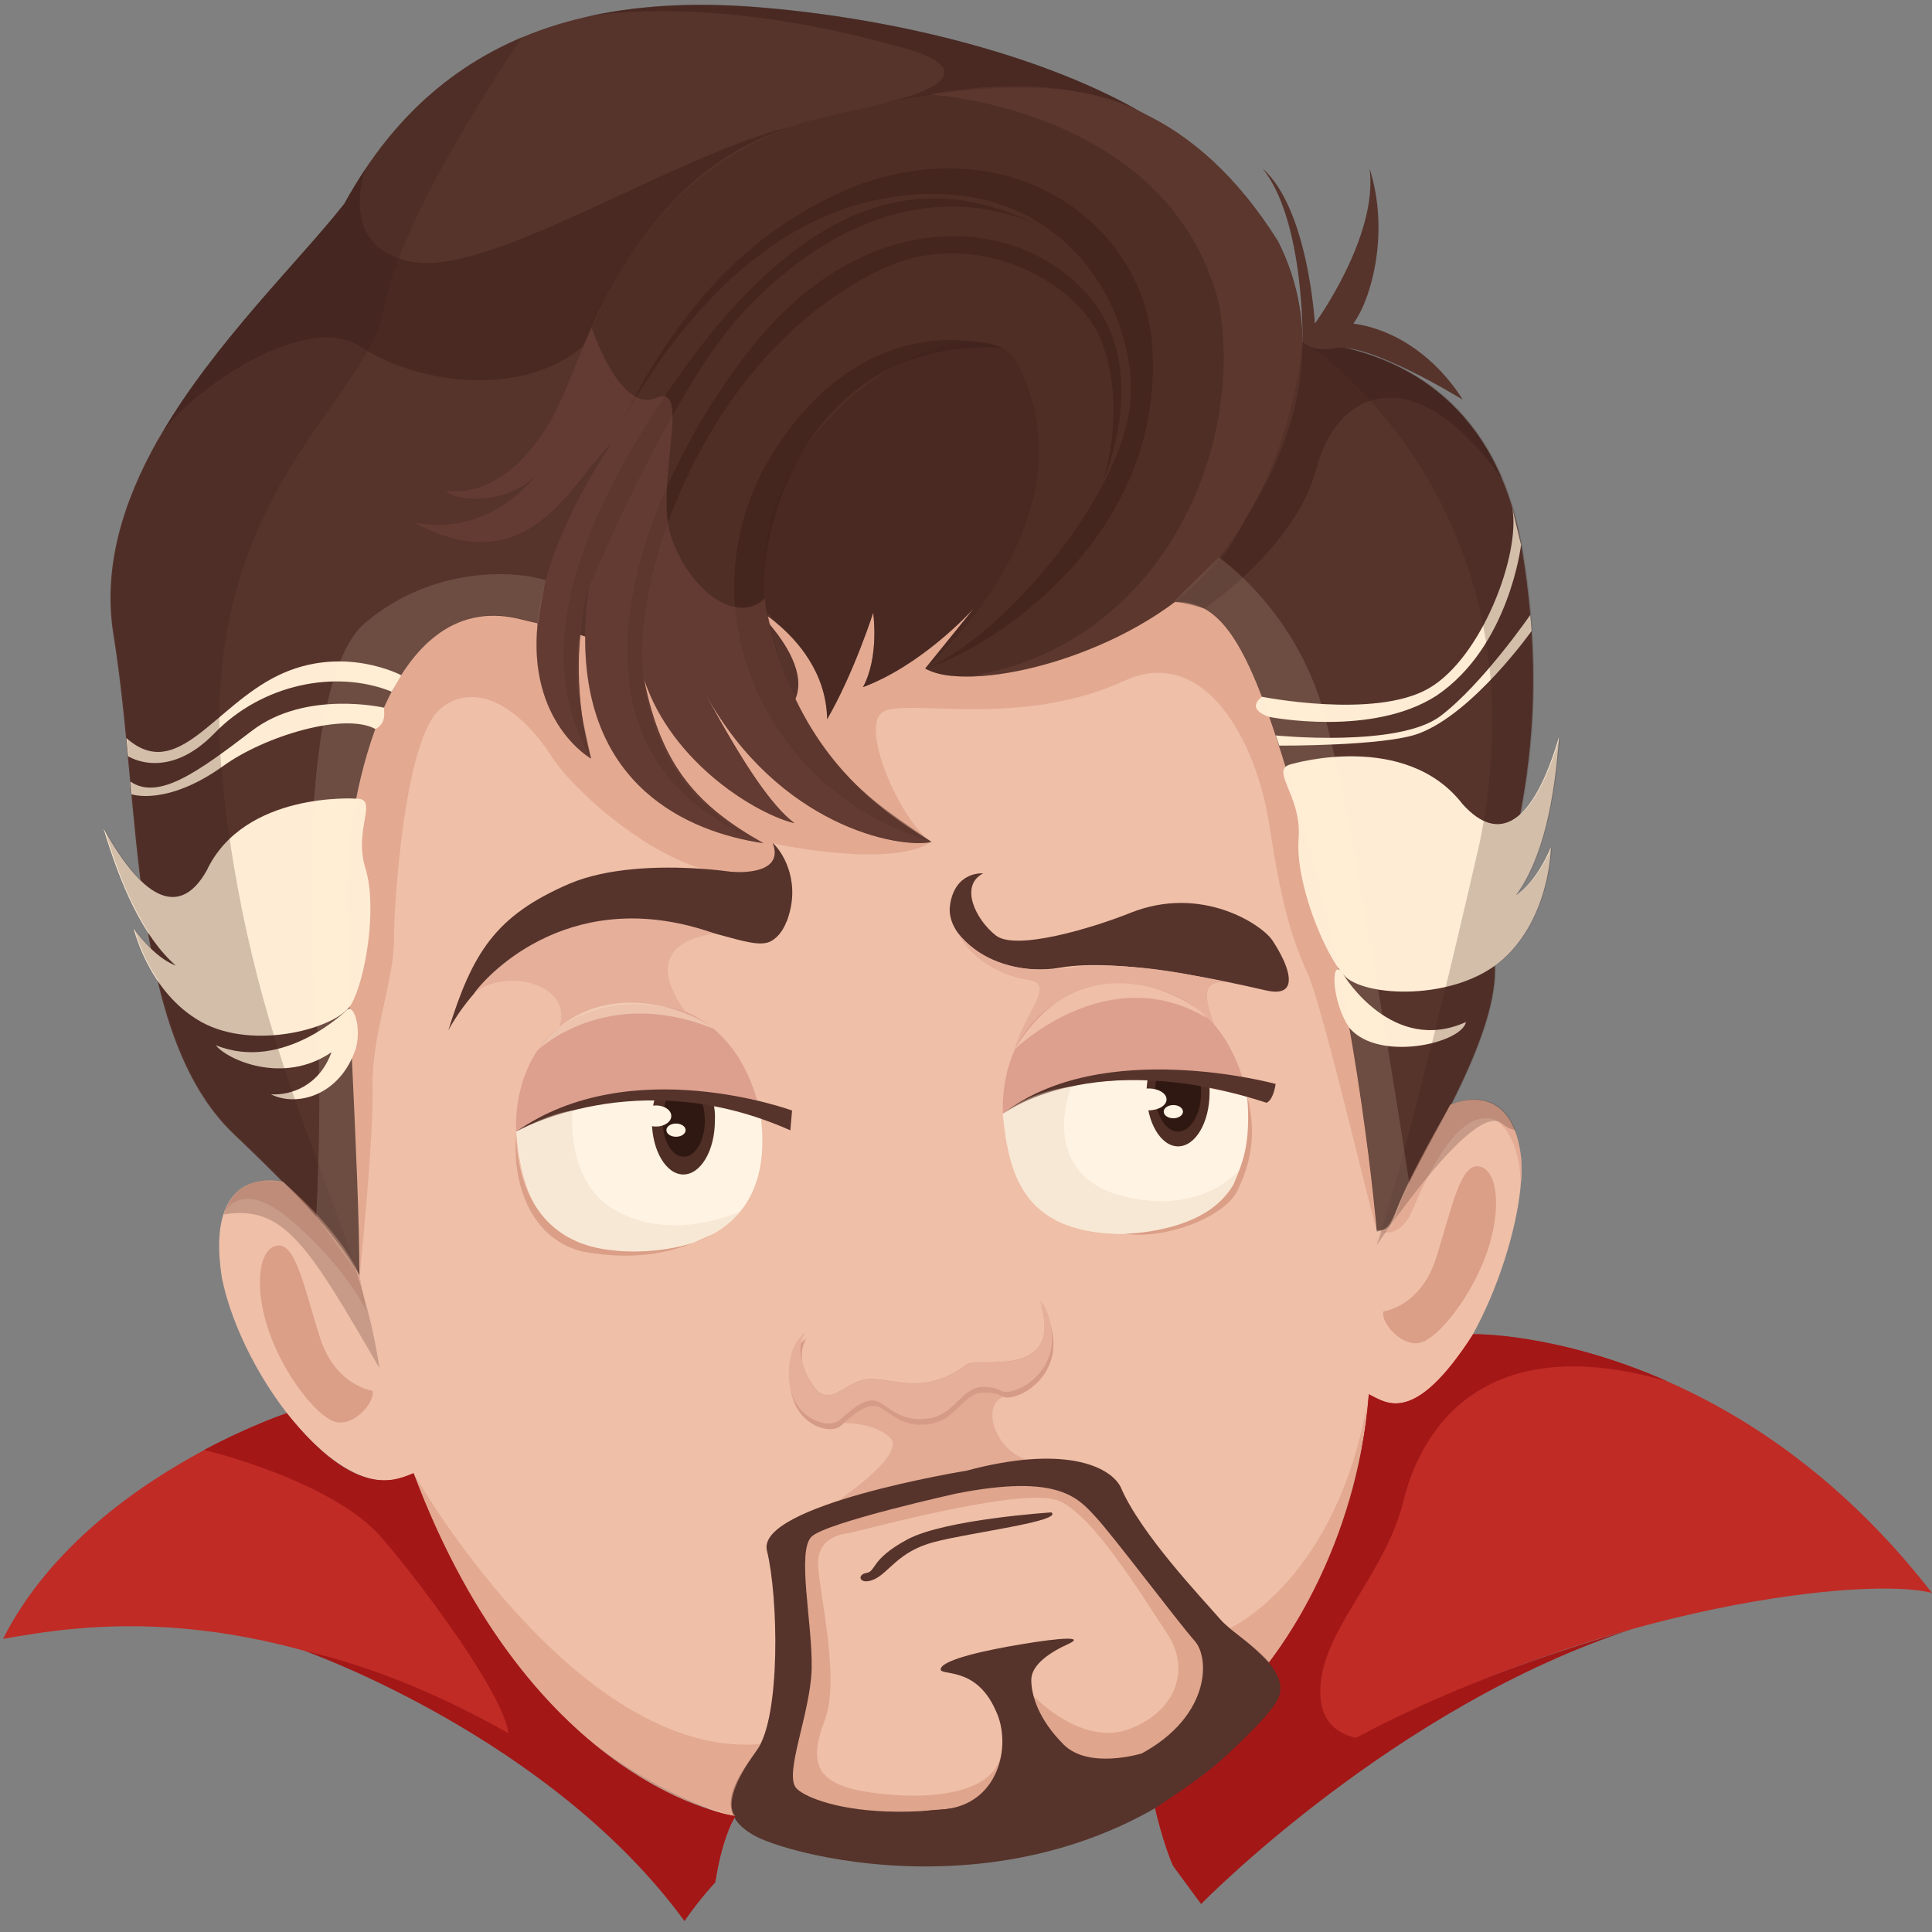 <?xml version="1.0" encoding="utf-8"?>
<!-- Generator: Adobe Illustrator 21.1.0, SVG Export Plug-In . SVG Version: 6.00 Build 0)  -->
<svg version="1.1" id="Слой_1" xmlns="http://www.w3.org/2000/svg" xmlns:xlink="http://www.w3.org/1999/xlink" x="0px" y="0px"
	 viewBox="0 0 1024 1024" style="enable-background:new 0 0 1024 1024;" xml:space="preserve">
<rect x="0" y="0" width="1024" height="1024" fill="#808080" stroke="none"/>
<style type="text/css">
	.st0{fill:#EFBFA8;}
	.st1{opacity:0.66;fill:#DB9E86;}
	.st2{fill:#56332B;}
	.st3{fill:#FFECD4;}
	.st4{fill:#FFF3E3;}
	.st5{fill:#DDA08E;}
	.st6{fill:#4F2E25;}
	.st7{fill:#301812;}
	.st8{fill:#DB9E86;}
	.st9{opacity:0.58;fill:#C4826E;}
	.st10{fill:#E5AF9A;}
	.st11{opacity:0.46;fill:#3A1E18;}
	.st12{fill:#C02B25;}
	.st13{fill:#A31717;}
	.st14{opacity:0.46;fill:#FFECD4;}
	.st15{opacity:0.46;fill:#EDDAC5;}
	.st16{opacity:0.56;fill:#DB9E86;}
	.st17{opacity:0.22;fill:#3A1E18;}
	.st18{opacity:0.58;fill:#DB9E86;}
	.st19{opacity:0.77;fill:#DB9E86;}
	.st20{opacity:0.41;fill:#7F4E46;}
	.st21{opacity:0.14;fill:#FFECD4;}
	.st22{opacity:0.27;fill:#7F4E46;}
</style>
<g>
	<path class="st0" d="M190.6,676.6c0,0,19.6,135,95.2,220.5s229,112.6,336.1,34.2c64.3-49.9,112.9-123.1,107.8-279.3
		c-3.6-83.4,40.4-328-147.1-365.8s-297.6-25.5-352.1,19.6S128.8,502.2,190.6,676.6z"/>
	<path class="st1" d="M190.6,676.6c0,0,7.5-73.5,6.9-100.6c-0.6-27.1,11.3-56.5,11.3-77.4c0-20.9,5.7-107.4,24.7-123
		s42.8,0.5,58.4,24.7c15.7,24.2,66.3,64.5,95.9,61.9c11.4,1.2,27.3-1.1,21.6-15.4c7.2,2,64.6,12.9,84.1-0.6
		c-15.8-10.3-39.3-62.9-24.7-69.3s72.9,9.1,127.9-16.4c41.5-18.3,69.1,31.3,76.1,76.9s12.3,60.6,20.5,79.1
		c8.2,18.5,35.3,134.9,36.4,135.4c6.4-59.4-46.7-322.2-46.7-322.2s-67.8-109.6-94.3-111.1c-26.5-1.4-250.5,2.9-250.5,2.9
		s-92.4,31.6-111,42.2c-18.5,10.5-62.8,41-71.3,90.6c-8.5,49.6-28.2,146.6-16.2,159.4C151.8,526.5,190.6,676.6,190.6,676.6z"/>
	<path class="st2" d="M535.6,352.6c-8.2,2.6-20,2.9-29.5,2.7c-8.9-0.2-15.7-1-15.7-1s0,0,0,0l25.8-31.9c-3,3.3-28.2,30.3-58.8,41.8
		c8.8-16.3,5.4-39.4,5.4-39.4s-10.2,31.9-24.4,56.4c-0.4-24.7-15.8-41.9-27.2-51.3c-1.6-1.3-3.2-2.5-4.6-3.5
		c-4.2-3.1-7.3-4.7-7.6-4.9c0.4,0.3,4.1,3.7,8.5,8.9c8.6,10,19.9,26.7,14,40.3c-0.2,0.6-0.5,1.1-0.8,1.7
		c-20.8-30.7-65.9-33.1-82.6-32.9c-0.5,0-0.9,0-1.4,0c-3.2,0.1-5,0.2-5,0.2s2.1,0.3,5.2,1.3c0.5,0.2,0.9,0.3,1.4,0.5
		c7.5,2.8,19,9.4,21.9,24.3c-5-4.1-9.2-9.7-20.8-16.2c-0.4-0.2-0.8-0.4-1.2-0.7c-6.7-3.6-15.6-7.6-28.3-11.6
		c-0.8-0.3-1.7-0.6-2.6-0.8c-6.4-2-13.7-4-22.1-6.1c-0.2,0-0.3-0.1-0.5-0.1c-3.3-0.8-6.9-1.6-10.5-2.5
		c-68.8-15.4-89.6,95.1-90.5,139.4c-0.9,44.4,6.8,150.3,6.8,209.5c-0.9-1.1-1.6-2.2-2.4-3.3l-0.6-0.8c-5.5-7.9-8.6-13.7-17.7-24.5
		c-8.3-9.8-21.4-23.7-45.9-47c-55.7-53-48.9-172.5-63.8-264.8c-5.8-36,5.3-70.8,23.4-102.9v0c0,0,0-0.1,0.1-0.1
		c0.5-1,1.1-1.9,1.7-2.9c28.5-48.9,72.7-91.4,97.1-122.3c3.6-6.5,7.4-12.8,11.4-18.8c0,0,0,0,0,0c26.9-40.1,64.2-68.1,115.9-80.1
		c0,0,0,0,0,0c0.1,0,0.2,0,0.3-0.1c25.7-5.9,55-7.9,88.2-5.5C470.3,8.9,548.7,28,602.2,57.9c1.1,0.6,2.2,1.2,3.2,1.8c0,0,0,0,0.1,0
		c27,15.6,47.3,34.2,56.4,55.2C718.9,310.5,535.6,352.6,535.6,352.6z"/>
	<path class="st2" d="M792.2,510.8c2.3,35-31.6,89.7-45.5,116.9c-2.8,5.5-4.8,9.9-5.5,12.8c-4.1,17-11.5,11.5-11.5,11.5
		s-9.5-110.7-36-203.7c-21.4-75.2-34.7-114.4-55.5-125.8c0,0,0,0-0.1,0c-4.9-2.7-10.3-3.8-16.2-3.5c1.7-1.2,3.5-2.7,5.3-4.3
		c2.6-2.4,5.1-5.2,7.7-8.5c17.5-22.1,35.2-64.8,41.2-125.2c0,0,5.5-0.5,14.3,0.1c25.9,1.7,80.1,12.5,105.6,72.5v0
		c4.6,10.9,8.3,23.5,10.7,37.9C826.6,411.9,789.5,468.7,792.2,510.8z"/>
	<path class="st3" d="M684.9,404.9c0,0,60.1-17.8,90.3,21.3c19.1,21.3,37.4,11.1,51.1-35.6c-2.3,32.4-8.2,63.9-22.8,83.9
		c11.4-7.4,18.5-25.4,18.5-25.4s-0.3,36.8-25.4,59.3c-25.2,22.5-73.7,20.1-84.1,8.7c-10.5-11.4-26.1-49.4-24.2-72.7
		C690.1,421.1,671.9,407.6,684.9,404.9z"/>
	<path class="st3" d="M188.6,423.3c0,0-59.2-4-79.1,38.2c-13.3,23.6-32.3,17.9-54.6-22.3c8.8,29.4,20.7,57.2,38.3,72.6
		c-12-4.5-22.3-19.6-22.3-19.6s7.8,33.8,35.7,49.4c27.9,15.6,72.3,3.4,79.6-9.3c7.3-12.7,14-50.9,7.5-72
		C187.1,439.2,201.2,423,188.6,423.3z"/>
	<path class="st0" d="M805.8,630.5c-0.3,2.4-0.6,4.8-1,7.3c-8.1,50.2-45.3,126.8-79.3,101.1c2.9-26.9,5-75.4,3.9-86.1
		c0.5-0.1,1-0.2,1.4-0.3c5.3-1.2,5.6-1.4,9.9-12.3c0,0,0,0,0,0c0.1-0.2,0.2-0.4,0.2-0.6c0.2-0.6,0.5-1.3,0.8-2
		c0.1-0.3,0.3-0.6,0.4-0.9c6.4-14.4,24.1-46.1,26.5-51c0-0.1,0.1-0.1,0.1-0.1s0,0,0,0c0.8-0.4,31.7-14.5,37.3,26.5
		C806.7,617.1,806.6,623.4,805.8,630.5z"/>
	<path class="st0" d="M149.9,626.3c0,0-42-10.9-32.3,51c10.8,53.3,65.6,125.4,101.7,103.6c-10.1-28.6-25.6-80.7-28.6-104.3
		C177.7,652.1,149.9,626.3,149.9,626.3z"/>
	<path class="st4" d="M392.3,642.2c-13.9,16.9-37.6,21.3-57.2,21.3c-38.7-0.8-52.1-18.8-57.8-40.7c-1.9-7.3-2.9-15-3.7-22.6
		c0-0.2,0-0.4,0-0.4s0,0,0,0c22-15.1,49.6-18.7,73.6-18c2.2,0.1,4.3,0.2,6.4,0.3c6.5,0.4,12.6,1.1,18.2,1.9c2.2,0.3,4.3,0.7,6.4,1
		c15,2.6,24.9,5.7,24.9,5.7C406.3,614.7,401.4,631.1,392.3,642.2z"/>
	<path class="st5" d="M273.6,599.8c0,0-5.1-60.4,55.6-68c39.1-3.8,65.5,18.9,73.9,58.8C380.3,585.2,319.6,570,273.6,599.8z"/>
	<path class="st4" d="M658.4,618.1c-10.3,29.2-41,35.9-65.4,35.9c-51.8-1.1-58.3-32.9-61.5-63.7c0,0,0,0,0,0
		c8.4-5.8,17.7-9.9,27.2-12.7c16.4-4.8,33.7-5.9,49.3-5.2c1.6,0.1,3.1,0.1,4.7,0.3c8.7,0.6,16.7,1.6,23.6,2.8
		c1.6,0.3,3.2,0.6,4.6,0.9c12.2,2.4,20,4.8,20,4.8C663,596.3,661.9,608.4,658.4,618.1z"/>
	<path class="st5" d="M531.6,590.3c0,0-5.1-60.4,55.6-68c39.1-3.8,65.5,18.9,73.9,58.8C638.2,575.8,577.6,560.5,531.6,590.3z"/>
	<path class="st2" d="M557.3,801.6c0,0-56.3,3.6-76.3,14.3c-19.9,10.7-16.4,16.9-21.8,17.8s-3.6,6.9,4.3,3.3
		c7.8-3.6,12.6-14.7,31.6-19.7C514,812.3,563.4,806.3,557.3,801.6z"/>
	<path class="st2" d="M237.6,546.2c0,0,27.8-56.6,94.4-58.4c40.2,0,65.9,16.7,76.5,11.1s13-25.2,7.6-30.1s-74.9-17.2-114.3-0.4
		C262.4,485.3,250.3,505.3,237.6,546.2z"/>
	<path class="st2" d="M670.8,524.9c-21.6-5-77.7-17.5-109.1-12c-18.5,3.2-36.3-2.4-47.2-11.3c-7.7-6.2-12-14.1-11-21.6
		c2.5-18.5,17.6-17.1,17.6-17.1c-12.7,6.6-4,24.5,6.7,32.9c10.7,8.4,51.7-4.1,71.2-11.9c37.5-15.1,69.5,5.9,75.3,14.4
		c1.8,2.6,4.1,6.5,6,10.6C684.5,518.2,685.8,528.4,670.8,524.9z"/>
	<path class="st6" d="M378.2,584.9c-2-0.3-4.1-0.7-6.4-1c-5.6-0.8-11.7-1.5-18.2-1.9c-2.1-0.1-4.2-0.2-6.4-0.3
		c-1.1,3.7-1.7,7.9-1.7,12.3c0,15.7,7.5,28.5,16.7,28.5s16.7-12.7,16.7-28.5C379.1,590.8,378.8,587.7,378.2,584.9z"/>
	<path class="st7" d="M373.6,594c0,10.5-5,19.1-11.2,19.1s-11.2-8.5-11.2-19.1c0-4.6,0.9-8.8,2.5-12.1c6.5,0.4,12.6,1.1,18.2,1.9
		C373,586.8,373.6,590.3,373.6,594z"/>
	<path class="st6" d="M641.1,576.3c-1.5-0.3-3-0.6-4.6-0.9c-6.9-1.2-14.9-2.3-23.6-2.8c-1.5-0.1-3.1-0.2-4.7-0.3
		c-0.3,2.2-0.5,4.4-0.5,6.8c0,15.7,7.5,28.5,16.7,28.5c9.2,0,16.7-12.7,16.7-28.5C641.1,578.1,641.1,577.2,641.1,576.3z"/>
	<path class="st7" d="M636.6,579.1c0,11.4-5.5,20.7-12.2,20.7c-6.7,0-12.2-9.3-12.2-20.7c0-2.3,0.2-4.5,0.6-6.5
		c8.7,0.6,16.7,1.6,23.6,2.8C636.5,576.6,636.6,577.8,636.6,579.1z"/>
	<ellipse class="st4" cx="347.7" cy="591.5" rx="8.1" ry="5.6"/>
	<ellipse class="st4" cx="358.3" cy="599" rx="5.1" ry="3.5"/>
	<ellipse class="st4" cx="621.9" cy="589.2" rx="5.1" ry="3.5"/>
	<ellipse class="st4" cx="608.8" cy="582.7" rx="9.5" ry="5.8"/>
	<path class="st8" d="M733.3,695.1c0,0,19.6-2.5,27.8-28.1c8.2-25.7,12.8-50.6,22.8-48.8c10,1.8,12.1,22.6,4.3,45.3
		c-7.8,22.7-24.9,44.8-34.9,48C743.3,714.7,731.5,700.8,733.3,695.1z"/>
	<path class="st8" d="M197.4,737.1c0,0-19.6-2.5-27.8-28.1c-8.2-25.7-12.8-50.6-22.8-48.8c-10,1.8-12.1,22.6-4.3,45.3
		s24.9,44.8,34.9,48C187.4,756.7,199.2,742.8,197.4,737.1z"/>
	<path class="st0" d="M539.1,739.7c-9.3,3.1-6.3-1.7-17.4-1.6c-11.1,0.1-14.6,14-27.7,16.5c-13.1,2.5-19.5-3.4-26.6-8
		c-7.1-4.6-15.6,3.8-21.9,9.2c-6.3,5.4-27.6-1.6-26.7-25.8c0.4-11.2,3.9-17.1,8.8-20.7c5.7-4.2,13.1-5.3,19.7-8.2
		c11.1-10.3,5.5-61.9,5.5-61.9c7.2-27.6,47.6-12.1,47-4.1c-0.6,8.1,5,52.6,18.4,49.9c15.5-3.7,27.9,1,34,7.5v0
		c1.1,1.2,2.1,2.5,2.7,3.7C566,722.2,548.5,736.6,539.1,739.7z"/>
	<path class="st9" d="M539.1,739.7c-9.3,3.1-6.3-1.7-17.4-1.6c-11.1,0.1-14.6,14-27.7,16.5c-13.1,2.5-19.5-3.4-26.6-8
		c-7.1-4.6-15.6,3.8-21.9,9.2c-5.6,4.8-22.9-0.2-26.2-18.2c0,0,0,0,0-0.1c-0.4-2.3-0.6-4.8-0.5-7.6c0.3-8.7,2.5-14.2,5.7-17.9
		c0.9-1.1,2-2,3.1-2.8c0,0-3.6,4.5-2.4,12.3c0.7,4.3,2.9,9.5,7.9,15.6c8.6,7.6,15.4-5.5,27.5-6.2c12.1-0.7,29.7,9.3,51.8-7.8
		c6.9-3.8,49.8,7.6,39.7-30.5c0,0,0-0.1,0-0.1l0,0c1.1,1.2,2,2.5,2.7,3.7c0.9,2.1,1.6,4,2.1,6C563.2,724.4,547.7,736.8,539.1,739.7z
		"/>
	<path class="st10" d="M538.4,736.7c-9.3,3.1-6.3-1.7-17.4-1.6c-11.1,0.1-14.6,14-27.7,16.5c-13.1,2.5-19.5-3.4-26.6-8
		c-7.1-4.6-15.6,3.8-21.9,9.2c-5.3,4.5-20.9,0.4-25.5-15.1c0,0,0,0,0-0.1c-0.9-3.1-1.3-6.6-1.2-10.6c0.4-11.2,3.9-17.1,8.8-20.7
		c0,0-1.7,2.1-2.4,5.8c-0.4,2.5-0.5,5.7,0.7,9.5c0.7,4.3,2.9,9.5,7.9,15.6c8.6,7.6,15.4-5.5,27.5-6.2c12.1-0.7,29.7,9.3,51.8-7.8
		c6.9-3.8,49.8,7.6,39.7-30.5c0,0,0-0.1,0-0.1l0,0c-0.2-1-0.4-2-0.7-3c1.1,1.2,2.1,2.5,2.7,3.7c1.3,3.2,2.3,6.2,2.8,9
		C561.1,722.5,546.6,734,538.4,736.7z"/>
	<path class="st11" d="M537.3,317.8c-11,11.9-22.1,25.7-31.2,37.5c-0.7,1-1.5,1.9-2.2,2.8c-5.5-0.6-10.1-1.9-13.5-3.8c0,0,0,0,0,0
		l26-32.1c-1.6,1.8-27.4,30.2-59,42c8.8-16.3,5.4-39.4,5.4-39.4s-10.2,31.9-24.4,56.4c-0.4-24.7-15.8-41.9-27.2-51.3
		c-1.6-2.3-3.3-4.2-5.1-5.9c0,0,0,0,0,0c-0.7-2.5-34.8-124,113.3-151.5C605,158.9,562.3,290.7,537.3,317.8z"/>
	<path class="st6" d="M659.8,275.2c-23.6,53.4-104.6,83.8-148.1,83.4c-2.7,0-5.3-0.2-7.7-0.4c-5.5-0.6-10.1-1.9-13.5-3.8
		c0,0,0,0,0,0c2.3-2,91.8-80.7,48.2-162.8c-22.4-37-143.8,27.3-133.3,125.7c0.2,2.2,0.5,4.5,0.9,6.7c0,0,0,0,0,0
		c0.2,0.8,0.3,1.6,0.5,2.4c0.3,1.4,0.6,2.7,0.9,4c3.6,15.3,8.4,28.7,14,40.3c21.3,44.3,53.7,64.2,72,75.6
		c-18.1,3.6-80.8-8.8-119.4-77.8c20.2,37.3,34.8,58.7,46.8,67.8c-18.9-4.4-64.5-30.8-79.7-76.2c9.1,46.6,29,67.5,63.2,86.8
		c-40.1-5.9-95-30.3-94.4-109.5c0.1-7.9,0.7-16.3,1.9-25.4c-2.3,8.4-3.7,16.6-4.5,24.5c-3.7,36.7,5.7,65.6,5.7,65.6
		s-33.8-19.1-28.3-71.8c2.5-24.1,13.1-55.3,39-94.9c-22.1,21.5-43.5,74.5-104.6,41.6c17.2,3.9,43.9,0.7,65.2-25.3
		c-15.3,16.3-43.7,14.5-48,8.5c13.6,2.2,37.3-4.2,56.7-39.5c6.2-11.3,12-28.2,20.4-46.9c17.7-39.8,46.6-88.1,114.6-109.6
		c20.9-4.8,43.1-10.5,65.8-14.3c37.1-6.1,75.5-7,111.5,10c0,0,0,0,0.1,0c25.5,12.1,49.8,33.2,71.6,67.8
		C699.9,172.1,692.9,223.9,659.8,275.2z"/>
	<path class="st3" d="M712.4,517.1c0,0,25.6,42.2,64.6,24.6c-2.4,11.4-46.2,21.3-61.7,3.2C705,530.1,705.3,504.6,712.4,517.1z"/>
	<path class="st3" d="M184,535.2c0,0-33.6,33.4-69.6,18.8c5.7,7.5,35.6,21.3,61.3,3.7c-6.4,17.7-21.4,23-32.1,22.3
		c13.5,6.8,36.5,1,45-24.2C191.7,544.1,187.4,532.1,184,535.2z"/>
	<path class="st12" d="M389.8,962.6c0,0-6.7,9.5-10.7,35c-39-32.5-75.6-57.6-109.4-76.7C132.4,843.2,39.4,862.4,1.6,868.6
		c24.9-49,71.8-81.4,106.6-100c25-13.3,43.8-19.5,43.8-19.5c37.3,46.8,58.5,35.2,67.2,31.8C282.3,948.3,389.8,962.6,389.8,962.6z"/>
	<path class="st12" d="M1024,844.3c-33.9-9-173.5,6.3-303.6,77.1c-34.2,18.6-67.7,41-98.5,67.8c-5.5-12.3-9.7-30.8-9.7-30.8
		s20.6-13.5,30.6-21.7c10-8.2,26.3-24.6,30.3-29.9c4-5.3,10.5-12.1-0.6-25.5c5.1-6.9,46.6-60.2,53-142.3c9.4,4.6,24,16.9,55.3-31.8
		c0,0,44.5-0.8,103,25v0C927,751.2,977.9,784.9,1024,844.3z"/>
	<path class="st13" d="M161.4,875c0,0,130.1,45.6,201.4,143.2c7.8-11.4,16.4-20.6,16.4-20.6S277.1,901.4,161.4,875z"/>
	<path class="st13" d="M621.9,989.2l14.7,20c0,0,102.1-104.8,229.3-146C835.3,872.4,706.5,908.1,621.9,989.2z"/>
	<path class="st2" d="M531.6,590.3c0,0,47.3-36,139.7-5.8c3.8-1.7,4.8-10,4.8-10S583.9,549.3,531.6,590.3z"/>
	<path class="st2" d="M273.6,599.8c0,0,64.2-36.8,145.3-0.7c0.9-10.5,0.9-10.5,0.9-10.5S334.2,557.1,273.6,599.8z"/>
	<path class="st2" d="M387.9,462.1c0,0,28.6,2.7,21.6-15.4c6.7,6.2,15,22.6,7.4,41.7C393.9,464.8,387.9,462.1,387.9,462.1z"/>
	<path class="st10" d="M379.1,494.9c0,0-43.9,2.8-15.7,41.5c-9.7-3.1-37.5-10.7-66.9,7.9c7.7-23.8-30.6-31.5-45.5-17.5
		C259.4,515.1,304.3,468.2,379.1,494.9z"/>
	<path class="st10" d="M507.5,494.3c0,0,8.9,20.6,38.8,25.4c12.4,2.6-2.8,16.3-8.5,36.5c4.8-8.7,15.8-31.4,55.4-34.2
		c21.3-1.1,42.1,8.9,50.5,21.5c-3.6-11.1-9.6-25.1,8-22.6c-17.6-3.4-41.1-9.7-75.4-9.1C566.2,512.3,530.4,522.2,507.5,494.3z"/>
	<path class="st3" d="M668.9,369.3c0,0,59.6,11.9,88.1-4.3s49.2-71.7,44.5-95.9c4.7,19.7,4.7,19.7,4.7,19.7s-6.3,53.9-44.8,79.9
		c-34.2,22.1-88.6,11.3-88.6,11.3S659.8,376.3,668.9,369.3z"/>
	<path class="st3" d="M212.7,357.9c0,0-30.9-16.5-65.1,0C113.3,374.4,94,415.1,67,391.2c0.9,9.6,0.9,9.6,0.9,9.6
		s20.7,13.7,45.8-12.2c25.1-25.9,64.2-34,93.9-22C210.2,362.1,212.7,357.9,212.7,357.9z"/>
	<path class="st3" d="M676.2,389.8c0,0,65,6.6,87.3-10.3c22.3-16.9,47.6-53.6,47.6-53.6l0.7,8.5c0,0-31,43.7-59.9,54.4
		c-17.8,6.7-73.9,6.4-73.9,6.4L676.2,389.8z"/>
	<path class="st3" d="M203.6,375.1c0,0-41.4-9.6-69.9,12.1c-28.5,21.7-49.5,37.2-64.5,27.1c0.6,6.7,0.6,6.7,0.6,6.7
		s18.6,6.4,48.5-15c22.1-16,64.4-28.6,80.7-19.6c5.6-2.8,4.6-9,4.6-9V375.1z"/>
	<path class="st14" d="M285,556.6c0,0,35.8-34.6,93.1-11.4C366.5,535.1,315.3,515.1,285,556.6z"/>
	<path class="st0" d="M537.9,556.1c0,0,49.3-48.1,101.8-16.5C631.9,528.7,573.4,496.6,537.9,556.1z"/>
	<path class="st15" d="M392.3,642.2c-13.9,16.9-37.6,21.3-57.2,21.3c-38.7-0.8-52.1-18.8-57.8-40.7c-1.9-10.3-3.4-20.6-3.7-22.6
		c0-0.2,0-0.4,0-0.4s0,0,0,0c1-0.6,17-9.5,29.8-11.2c0,0-3.9,35.6,20.6,51.7C344.2,652.7,368.7,651.6,392.3,642.2z"/>
	<path class="st15" d="M658.4,618.1c-10.3,29.2-41,35.9-65.4,35.9c-51.8-1.1-58.3-32.9-61.5-63.7c0,0,0,0,0,0
		c0.7-0.6,10.3-8.5,27.2-12.7c2.8-0.7,5.9-1.3,9.1-1.7c0,0-17.7,43.1,23.2,56.9C630.2,644.8,653.4,625.8,658.4,618.1z"/>
	<path class="st16" d="M118.3,643.9c0,0,8.2-21.5,37.1,3.8s38.5,46.7,38.5,46.7l-3.2-17.8c0,0-6.6-20.6-40.8-50.3
		C139.8,625.7,125.6,623.6,118.3,643.9z"/>
	<path class="st16" d="M805.8,630.5c1-15.9-4.8-32.9-13.9-37.2c-19.2-6.2-35.9,30.6-43.2,48c-6,14.2-14.9,12.3-17.9,11.2
		c-0.7-0.2-1-0.5-1-0.5c5.1,0.8,7.4-3.5,10.9-11.9c0,0,0,0,0,0c0.3-0.8,0.7-1.7,1.1-2.6c0.1-0.3,0.3-0.6,0.4-0.9
		c4.1-12.1,25.1-48.7,26.5-51c0-0.1,0.1-0.1,0.1-0.1s0,0,0,0c0.8-0.4,31.7-14.5,37.3,26.5C806.7,617.1,806.6,623.4,805.8,630.5z"/>
	<path class="st11" d="M323.9,235.2c0,0,48.9-109.9,140.1-129.1s135.4,48.5,135.4,101.2s-70.9,132.8-108.9,146.9
		c31.9-8.7,130.2-69.5,119.8-175.4c-6.7-59.4-72.4-110.7-155.4-80.8C403.1,118.5,359.7,158.2,323.9,235.2z"/>
	<path class="st11" d="M312,311.8c0,0,43.7-105.9,82.8-147.3s97.6-73.9,162.1-42.3c-34.2-16.1-106.2-52.1-197.4,77.5
		c-46,65.6-82,141.3-46.3,202.2C307.5,372.1,300.1,359.3,312,311.8z"/>
	<path class="st11" d="M402.3,445.5c0,0-53.4-19.8-61-85.5c-7.6-56.2,34.6-174,126.1-217.3c47.3-22.8,101.5,4.8,115.3,35.6
		s5.6,73.1-2,85.4c6.9-13.1,31-72.9-7.9-111.5c-38.9-38.7-112.4-40.4-168.8,25.2S276.8,395.1,402.3,445.5z"/>
	<path class="st11" d="M531.5,184.4c0,0-67.5-26.3-119.6,52.1s-10.4,182,81.7,209.6c-29.5-20.8-72.9-43.5-88.4-129.1
		C401.7,277.6,430.4,178.2,531.5,184.4z"/>
	<path class="st11" d="M418.3,67.4c-14.1,5.9-69.4,19.7-109.2,116.1c-33.4,28-88.8,19.7-118.4,0c-28.4-18.9-90.3,23.5-105.4,46.9
		c28.5-48.9,72.7-91.4,97.1-122.3c3.6-6.5,7.4-12.8,11.4-18.8c-0.4,1.1-15.7,42.6,25.3,49.6C260.8,146,356.8,82.5,418.3,67.4z"/>
	<path class="st11" d="M602.2,57.9c-43.8-21.2-112.9-7.4-134.7-3c39.4-9.1,46.4-21,6-31C374.6-3.2,315.4,8,310.2,9
		c25.7-5.9,55-7.9,88.2-5.5C470.3,8.9,548.7,28,602.2,57.9z"/>
	<path class="st11" d="M796,253.6c-46.5-64.9-87.3-47.3-98.3-5.3s-59.4,74.2-59.4,74.2s0,0-0.1,0c-1-0.3-9.5-3.1-16.2-3.5
		c1.8-1.4,3.6-2.9,5.3-4.3c48.1-41.3,60.7-107,63.2-133.6C716.2,182.7,770.5,193.6,796,253.6z"/>
	<path class="st17" d="M203.6,163.1c-9.1,51.3-101.8,101.2-85.4,253.7c16.4,152.5,70.9,224.6,82.9,308.3
		c-37.5-64.6-50.5-86.8-82.5-81.4c2.1-6.6,5.5-11,9.3-13.7c1.1-0.8,2.3-1.5,3.5-2.1c8.7-4.2,18.1-1.9,18.8-1.8
		c-6.8-6.9-15.2-15.2-25.8-25.2C104,581.5,92,553,84.2,520.2c-9.7-14.1-12.9-28-12.9-28s3.7,5.4,9.2,10.7c-0.5-2.8-1-5.6-1.5-8.4
		c-10-15.3-17.6-34.9-23.7-55.4c6.9,12.5,13.5,21.6,19.7,27.6c-1.9-15-3.4-30.3-4.8-45.7c0,0,0,0-0.1-0.7c-0.2-2-0.4-3.9-0.6-5.9
		c0-0.1,0-0.1,0-0.2c-0.4-4.6-0.9-9.1-1.3-13.7c0-0.4-0.2-2-0.9-9.4c-1.9-18.9-3.9-37.5-6.8-55.1c-5.8-36,5.3-70.8,23.4-102.9v0
		c0,0,0-0.1,0.1-0.1c0.5-1,1.1-1.9,1.7-2.9c28.5-48.9,72.7-91.4,97.1-122.3c3.6-6.5,7.4-12.8,11.4-18.8c0,0,0,0,0,0
		c20.7-30.9,47.7-54.6,82.6-69.4C271.8,27,212.3,114,203.6,163.1z"/>
	<path class="st17" d="M797,508.3c-1.4,1.2-2.8,2.4-4.3,3.4c0.9,21-10.6,48.7-23,73.3c3.7-1.5,24.8-9.1,33.6,14.1
		c-2.8-0.6-5.3-1.9-7.3-3.6c-14.5-12.6-65.2,62.8-66.3,64.5c0.5-1.5,17-49.6,54.4-212.6c38-182.6-93.3-266.6-93.3-266.6s0,0,0,0
		c25.9,1.7,80.1,12.5,105.6,72.5v0c2.1,4.9,3.9,10.1,5.6,15.6c0,0,0,0.1,0,0.1c1.8,6,3.3,12.4,4.6,19.3c0.1,0.2,0.1,0.2,0.1,0.2
		s0,0,0,0.1c0.2,0.9,0.3,1.7,0.5,2.6c2,12.1,3.4,23.5,4.4,34.4l0,0.5c0.2,2.7,0.4,5.4,0.6,8v0c2.6,39.7-1.1,71.3-6,97.2
		c7.6-6.8,14.5-20.3,20.6-41c-2.3,32.4-8.3,63.9-22.8,83.9c11.4-7.5,18.5-25.4,18.5-25.4S822.1,485.8,797,508.3z"/>
	<path class="st18" d="M447.4,754.3c0,0,16.3-0.5,24.6,8c8.3,8.6-27.6,33-27.6,33s59.9-16.6,100.9-21.4
		c-16.6-3.8-26.2-28.1-13.5-33.7c-4.1-1.6-13.1-6.7-24.1,6c-8.1,7.9-17.9,11-28.8,7c-5.4-2.8-8.6-4.3-9.9-5.8
		C467.7,746.1,462.8,739.4,447.4,754.3z"/>
	<path class="st19" d="M450,812.6c0,0-17.1,0.7-16.4,16.7s11.8,60.6,3.6,82.3c-8.2,21.7-5.7,33.1,20.3,37.8c26,4.6,69,4.4,73.2-19.9
		c4.2-24.3,7.4,25.2,7.4,25.2l-29.2,17.3c0,0-75.9-4.9-81.2-6.7c-5.3-1.8-21-11.8-21-11.8s9.7-43.5,11.6-49.9
		c1.9-6.4-2.4-43.1-2.4-47s-2.9-37-2.9-37s41.6-18.6,43.1-19.7c1.5-1.1,47.8-8.9,59.9-12.8c12.1-3.9,57-6.1,64.1,0
		c7.1,6.1,53.8,68,60.9,75.9c7.1,7.8,2.1,43.8-5,55.2s-50,30.9-57.9,25.8c-8-5.1-28.3-28.6-28.3-28.6l-1.9-16.4
		c0,0,25.4,27,50.7,17.4c25.3-9.6,32.4-32.1,20-50.6s-39.9-64.4-58.4-70.7C541.6,789.1,476,806.2,450,812.6z"/>
	<path class="st2" d="M646.7,858.2c-9.3-10.8-42.3-45.3-52.8-70.2c-6-11.2-30.5-22.2-81.7-8.5c0,0-111.7,18.2-105.7,42.4
		c6,24.2,7.4,88.1-5.3,105.6c-12.6,17.5-23.3,33.6-0.8,45.7c22.5,12.1,174.5,51.5,273.6-67C691.5,885.7,656,869.1,646.7,858.2z
		 M595.2,934.1c-109.6,43.5-166.9,21.4-173.3,13.5c-6.4-7.8,7.8-39.9,8.3-63.4c0.5-23.5-8.1-62.2,0-69.8
		c8.1-7.6,76.7-22.8,76.7-22.8c54.4-10.7,64.6,2.5,73.9,12.5s43.5,55.6,52.4,65.6S641.3,915,595.2,934.1z"/>
	<path class="st2" d="M605,929.4c0,0-28,8.6-41.3-4.8c-13.3-13.3-17.1-26.1-17.1-34.2c0-8.1,10-14.7,19.5-19c9.5-4.3-4.3-3.3-24.2,0
		c-20,3.3-41.3,8.1-43.2,12.8c-1.9,4.8,18.1-2.4,29,22.3c9,18.5,1.6,51-29.1,52.6c-30.8,1.6-23.6,12.5-16.5,13
		C489.1,972.6,590.8,946,605,929.4z"/>
	<path class="st1" d="M219.2,780.9c0,0,86,151.6,183.9,143.5c-6.9,10.5-6.9,10.5-6.9,10.5s-13.5,20-6.4,27.8
		C364.4,954.8,278.1,940.5,219.2,780.9z"/>
	<path class="st1" d="M651.8,863c0,0,57.9-25.7,73.7-124.1c-5.5,37.3-4.5,76.5-53,142.3C663.9,871.9,651.8,863,651.8,863z"/>
	<path class="st8" d="M273.7,600.1c0,0-3.3,57.3,50.9,62.6c17.5,2.1,41.1-1.1,53-8.5c-9.4,4.2-30.3,16.1-68.5,9.2
		C284,657.7,270.8,631.1,273.7,600.1z"/>
	<path class="st8" d="M596.3,653.9c0,0,43.3-0.3,57.5-26.1c6-14.1,8.9-23.2,7.3-46.7c2.4,9.8,6.1,28.3-6,51.4
		C646.5,646.3,616.4,657,596.3,653.9z"/>
	<path class="st13" d="M883.7,732.1L883.7,732.1c-94.7-27.5-129.8,22.5-139.8,63.3c-10,40.8-45.5,70.3-44.1,103.1
		c0.7,15.4,10.4,21.1,20.6,22.9c-34.2,18.6-67.7,41-98.5,67.8c-5.5-12.3-9.7-30.8-9.7-30.8s20.6-13.5,30.6-21.7
		c10-8.2,26.3-24.6,30.3-29.9c4-5.3,10.5-12.1-0.6-25.5c5.1-6.9,46.6-60.2,53-142.3c9.4,4.6,24,16.9,55.3-31.8
		C780.7,707,825.3,706.3,883.7,732.1z"/>
	<path class="st13" d="M389.8,962.6c0,0-6.7,9.5-10.7,35c-39-32.5-75.6-57.6-109.4-76.7c-0.1-19.7-45.4-80.3-67.3-105.8
		c-26.4-30.6-94.2-46.6-94.2-46.6c25-13.3,43.8-19.5,43.8-19.5c37.3,46.8,58.5,35.2,67.2,31.8C282.3,948.3,389.8,962.6,389.8,962.6z
		"/>
	<path class="st20" d="M374.2,368.4c20.2,37.3,34.8,58.7,46.8,67.8c-18.9-4.4-64.5-30.8-79.7-76.2c9.1,46.6,29,67.5,63.2,86.8
		c-40.1-5.9-95-30.3-94.4-109.5c0.1-7.9,0.7-16.3,1.9-25.4c-2.3,8.4-3.7,16.6-4.5,24.5c-3.7,36.7,5.7,65.6,5.7,65.6
		s-33.8-19.1-28.3-71.8c2.5-24.1,13.1-55.3,39-94.9c-22.1,21.5-43.5,74.5-104.6,41.6c17.2,3.9,43.9,0.7,65.2-25.3
		c-15.3,16.3-43.7,14.5-48,8.5c13.6,2.2,37.3-4.2,56.7-39.5c6.2-11.3,12-28.2,20.4-46.9c0,0,0.6,1.8,1.7,4.6
		c4.4,11.4,17.1,39.4,32.6,32.6c19.3-8.6-1.6,47,8.1,74.5c9.7,27.4,34.2,46.1,49.4,31.8c0.2,2.2,0.5,4.5,0.9,6.7c0,0,0,0,0,0
		c0.2,0.8,0.3,1.6,0.5,2.4c0.3,1.4,0.6,2.7,0.9,4c3.6,15.3,8.4,28.7,14,40.3c21.3,44.3,53.7,64.2,72,75.6
		C475.5,449.8,412.9,437.3,374.2,368.4z"/>
	<path class="st21" d="M746.8,626c0,0,0,0.6,0,1.7c-2.8,5.5-4.8,9.9-5.5,12.8c-4.1,17-11.5,11.5-11.5,11.5s-9.5-110.7-36-203.7
		c-21.4-75.2-34.7-114.4-55.5-125.8c0,0,0,0-0.1,0c-4.9-2.7-10.3-3.8-16.2-3.5l13-12.8l11-10.8c0,0,38.4,26.2,54.3,77.7
		C716.2,424.6,746.8,626,746.8,626z"/>
	<path class="st21" d="M289.2,307.5c-1.8,8.4-3.1,16.7-3.8,22.7c-0.2,0-0.3-0.1-0.5-0.1c-3.3-0.8-6.9-1.6-10.5-2.5
		c-68.8-15.4-89.6,95.1-90.5,139.4c-0.9,44.4,6.8,150.3,6.8,209.5l-2.4-3.3l-0.6-0.8L170,648.1l-2.4-3.3c0,0,3.7-68.4,0-106.1
		c-3.7-37.7-9.4-178.8,26.2-208.8S272.7,302.3,289.2,307.5z"/>
	<path class="st22" d="M659.8,275.2c-23.6,53.4-104.6,83.8-148.1,83.4c97.6-13.4,148.2-112.7,134.7-196.1
		C621.4,57.7,493.6,50.2,493.6,50.2l0.2-0.5c37.1-6.1,75.5-7,111.5,10c0,0,0,0,0.1,0c25.5,12.1,49.8,33.2,71.6,67.8
		C699.9,172.1,692.9,223.9,659.8,275.2z"/>
	<path class="st2" d="M690.4,181.1c0,0,1.1-64.1-21.2-91.8c24.3,21.5,27.7,82.2,27.7,82.2s33.8-46.3,29-82.2
		c10.8,33.7,1,69.2-8.6,82.2c38.3,5.5,57.9,40.3,57.9,40.3s-52-32.1-68.9-27C694.8,186.4,690.4,181.1,690.4,181.1z"/>
</g>
</svg>

